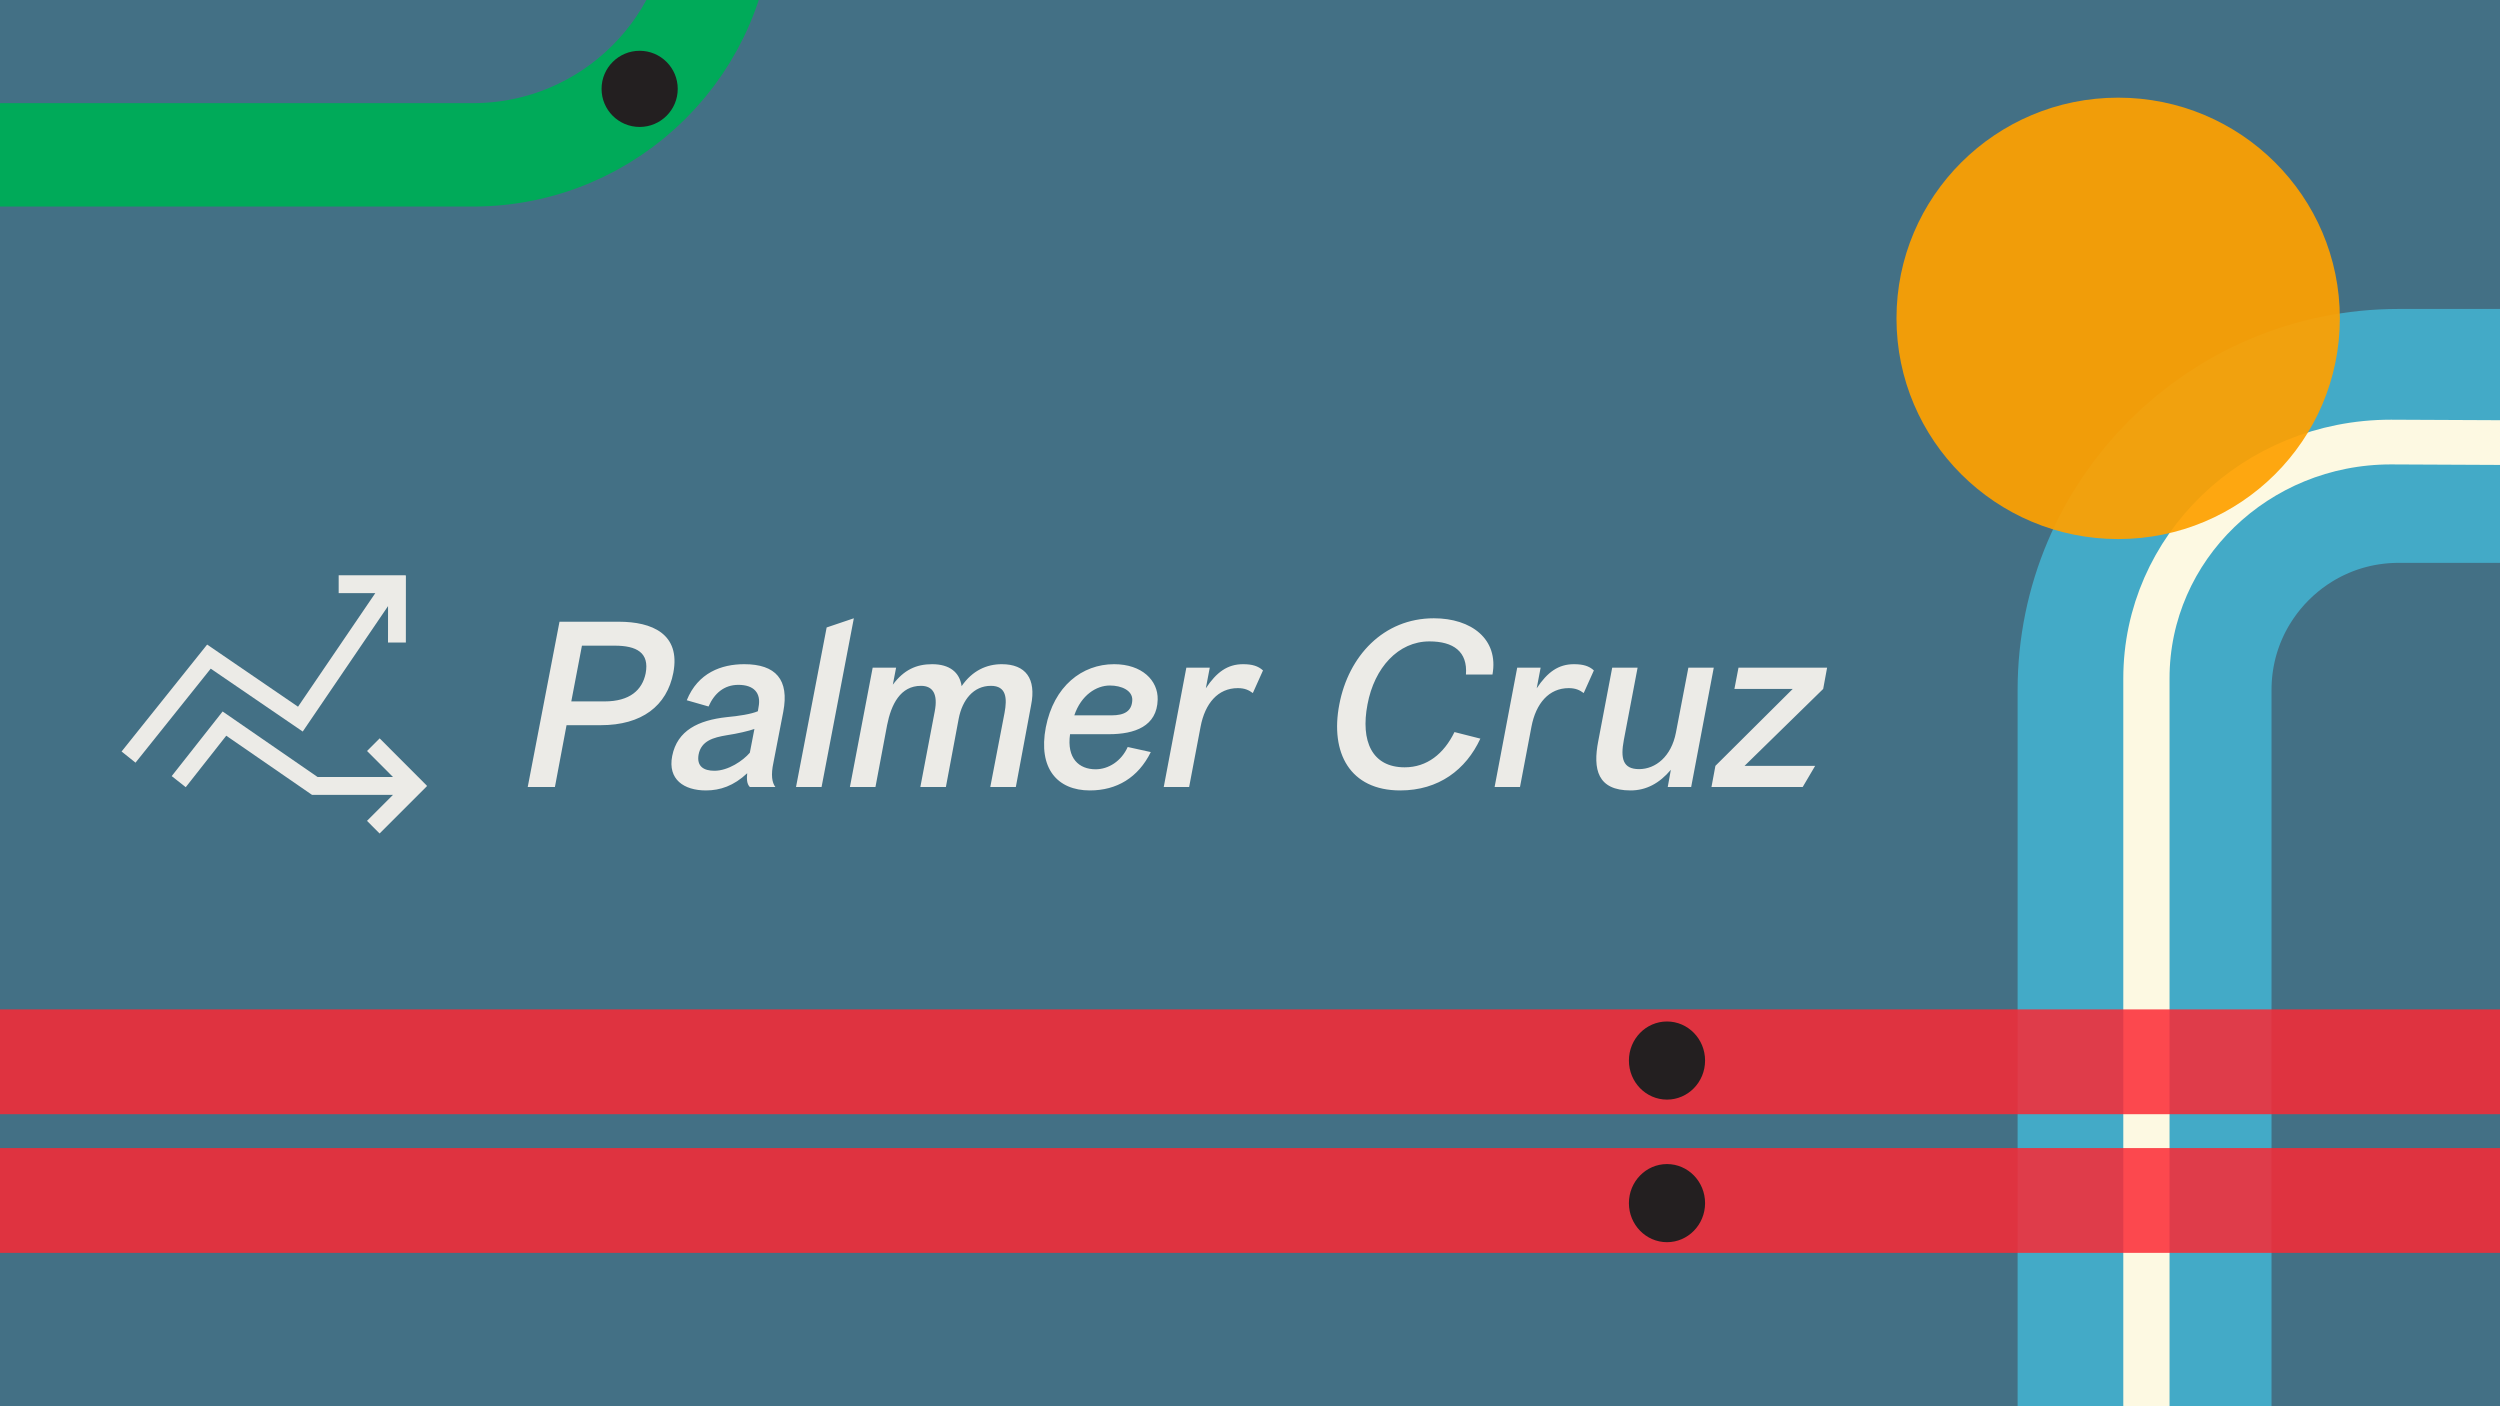 <svg width="1280" height="720" xmlns="http://www.w3.org/2000/svg" xmlns:xlink="http://www.w3.org/1999/xlink" overflow="hidden"><rect width="100%" height="100%" fill="#333333" stroke="none"/><defs><clipPath id="clip0"><rect x="0" y="0" width="1280" height="720"/></clipPath><clipPath id="clip1"><rect x="1032" y="157" width="248" height="563"/></clipPath><clipPath id="clip2"><rect x="1032" y="157" width="248" height="563"/></clipPath><clipPath id="clip3"><rect x="1087" y="214" width="193" height="506"/></clipPath><clipPath id="clip4"><rect x="1087" y="214" width="193" height="506"/></clipPath><clipPath id="clip5"><rect x="0" y="516" width="1280" height="55"/></clipPath><clipPath id="clip6"><rect x="-1" y="516" width="1281" height="55"/></clipPath><clipPath id="clip7"><rect x="0" y="0" width="396" height="106"/></clipPath><clipPath id="clip8"><rect x="-1" y="0" width="397" height="106"/></clipPath><clipPath id="clip9"><rect x="0" y="587" width="1280" height="55"/></clipPath><clipPath id="clip10"><rect x="-1" y="587" width="1281" height="55"/></clipPath><clipPath id="clip11"><rect x="60" y="288" width="880" height="146"/></clipPath><clipPath id="clip12"><rect x="60" y="288" width="880" height="146"/></clipPath></defs><g clip-path="url(#clip0)"><rect x="0" y="0" width="1280" height="720" fill="#437085"/><g clip-path="url(#clip1)"><g clip-path="url(#clip2)"><g><g><path d="M1113.01 877.525 1113.01 357.277C1113.01 285.443 1171.24 227.211 1243.08 227.211L1834.82 227.211" stroke="#43AAC7" stroke-width="130.004" stroke-linecap="round" stroke-linejoin="round" stroke-miterlimit="10" fill="none" fill-rule="evenodd" transform="matrix(1 0 0 1 -14.989 -4.027)"/></g></g></g></g><g clip-path="url(#clip3)"><g clip-path="url(#clip4)"><g><g><path d="M1176.31 843.478 1176.31 359.406C1176.31 292.568 1230.51 238.384 1297.36 238.384L2106.43 242.328" stroke="#FDF9E2" stroke-width="22.897" stroke-linecap="round" stroke-miterlimit="8" fill="none" fill-rule="evenodd" transform="matrix(1.034 0 0 1 -117.339 -12.052)"/></g></g></g></g><g clip-path="url(#clip5)"><g clip-path="url(#clip6)"><g><g><path d="M1460.53 0 0 0" stroke="#FC2834" stroke-width="53.446" stroke-linecap="round" stroke-miterlimit="8" stroke-opacity="0.84" fill="none" fill-rule="evenodd" transform="matrix(1 0 0 -1.004 -40.092 543.646)"/></g></g></g></g><g clip-path="url(#clip7)"><g clip-path="url(#clip8)"><g><g><path d="M367.815-48.089C367.815 22.096 310.876 78.993 240.641 78.993L0.144 78.993" stroke="#00AA59" stroke-width="52.951" stroke-linecap="round" stroke-linejoin="round" stroke-miterlimit="10" fill="none" fill-rule="evenodd" transform="matrix(1.002 0 0 1 1.011 0.291)"/></g></g></g></g><g clip-path="url(#clip9)"><g clip-path="url(#clip10)"><g><g><path d="M1460.53 0 0 0" stroke="#FC2834" stroke-width="53.446" stroke-linecap="round" stroke-miterlimit="8" stroke-opacity="0.84" fill="none" fill-rule="evenodd" transform="matrix(1 0 0 -1.004 -40.092 614.646)"/></g></g></g></g><path d="M971 163C971 100.592 1021.82 50 1084.5 50 1147.18 50 1198 100.592 1198 163 1198 225.408 1147.18 276 1084.5 276 1021.82 276 971 225.408 971 163Z" fill="#FEA000" fill-rule="evenodd" fill-opacity="0.929"/><path d="M834 543C834 531.954 842.73 523 853.5 523 864.27 523 873 531.954 873 543 873 554.046 864.27 563 853.5 563 842.73 563 834 554.046 834 543Z" fill="#231F20" fill-rule="evenodd"/><path d="M834 616C834 604.954 842.73 596 853.5 596 864.27 596 873 604.954 873 616 873 627.046 864.27 636 853.5 636 842.73 636 834 627.046 834 616Z" fill="#231F20" fill-rule="evenodd"/><path d="M308 45.5C308 34.73 316.73 26 327.5 26 338.27 26 347 34.73 347 45.5 347 56.27 338.27 65 327.5 65 316.73 65 308 56.27 308 45.5Z" fill="#231F20" fill-rule="evenodd"/><g clip-path="url(#clip11)"><g clip-path="url(#clip12)"><g><path d="M0 0 1190.78 0 1190.78 1190.78 0 1190.78Z" fill="#437085" transform="matrix(1 0 0 1.001 -96.528 -235.245)"/><path d="M22.811 88.056 28.765 56.44 46.292 56.44C67.258 56.44 80.173 46.628 83.444 29.604 87.218 9.728 72.542 3.522 55.517 3.522L25.159 3.522 8.889 88.056ZM36.648 15.766 53.421 15.766C64.575 15.766 71.284 19.288 69.271 29.939 67.51 38.493 61.136 44.28 48.221 44.28L31.197 44.28ZM121.266 81.012C121.015 83.612 120.931 86.379 122.608 88.056L135.691 88.056C133.93 85.792 133.343 81.85 134.684 75.645L139.716 49.647C142.903 33.126 135.858 25.243 119.757 25.243 108.1 25.243 96.023 29.604 90.321 43.693L101.475 46.88C104.41 40.17 109.442 35.81 116.738 35.81 124.537 35.81 128.562 39.835 127.053 47.299L126.717 49.312C123.363 50.737 117.157 51.744 110.699 52.331 96.359 53.924 85.457 59.04 82.857 72.206 80.509 84.199 88.895 89.817 100.133 89.817 107.429 89.817 114.389 87.469 121.266 81.012ZM122.608 70.529C119.086 74.638 111.538 79.754 104.494 79.754 98.959 79.754 95.353 77.49 96.359 71.535 97.701 64.323 104.158 62.73 110.448 61.639 116.57 60.717 122.105 59.375 124.956 58.369ZM159.34 88.056 175.861 1.761 161.94 6.457 146.257 88.056ZM186.931 88.056 192.885 56.44C194.982 45.789 199.678 36.313 210.245 36.313 216.367 36.313 218.967 40.59 217.29 49.312L209.91 88.056 222.992 88.056 229.534 53.169C231.379 43.525 237.081 36.313 246.055 36.313 253.938 36.313 254.441 42.602 253.015 50.15L245.719 88.056 258.802 88.056 266.601 46.292C269.369 32.623 263.834 25.243 251.59 25.243 243.958 25.243 236.578 28.43 231.043 36.48 230.037 29.352 224.837 25.243 215.948 25.243 207.813 25.243 201.439 28.178 195.821 35.726L197.498 27.004 185.505 27.004 173.848 88.056ZM327.905 70.194 316.08 67.594C312.81 74.89 306.185 78.999 299.643 78.999 291.173 78.999 284.799 73.464 286.561 61.052L306.436 61.052C319.687 61.052 331.092 57.027 331.427 43.357 331.679 33.545 323.377 25.243 309.12 25.243 292.683 25.243 278.258 36.48 274.149 57.53 270.123 78.58 280.103 89.817 296.708 89.817 310.462 89.817 321.448 83.276 327.905 70.194ZM306.939 36.145C312.894 36.145 318.513 38.661 318.429 43.525 318.261 49.312 314.319 51.408 307.862 51.408L288.741 51.408C292.263 41.009 300.063 36.145 306.939 36.145ZM347.529 88.056 353.4 57.195C355.664 45.286 362.289 37.487 372.437 37.487 376.043 37.487 378.055 38.493 380.152 40.003L385.352 28.43C382.836 26.165 379.817 25.243 375.12 25.243 367.153 25.243 361.534 29.352 356.083 37.571L358.096 27.004 346.104 27.004 334.53 88.056ZM438.856 45.789C442.378 27.004 454.622 13.586 470.557 13.586 482.801 13.586 490.181 18.785 489.258 30.526L502.844 30.526C506.115 12.412 492.026 1.761 472.821 1.761 446.991 1.761 429.128 21.134 424.432 45.789 419.652 70.529 429.799 89.817 455.629 89.817 475.253 89.817 489.258 79.251 496.638 63.317L483.388 59.962C477.936 71.116 469.299 77.993 457.893 77.993 441.121 77.993 435.25 64.575 438.856 45.789ZM516.933 88.056 522.803 57.195C525.068 45.286 531.777 37.487 541.84 37.487 545.446 37.487 547.459 38.493 549.556 40.003L554.755 28.43C552.323 26.165 549.22 25.243 544.524 25.243 536.557 25.243 530.938 29.352 525.487 37.571L527.5 27.004 515.507 27.004 503.934 88.056ZM603.144 27.004 596.771 60.214C594.422 72.458 586.372 78.915 577.901 78.915 569.515 78.915 568.341 73.38 570.102 63.988L577.147 27.004 564.148 27.004 557.019 64.491C554.168 78.999 556.6 89.817 573.541 89.817 581.508 89.817 588.3 86.211 594.171 79.251L592.578 88.056 604.57 88.056 616.143 27.004ZM661.681 88.056 668.054 77.238 631.909 77.238 672.164 37.906 674.176 27.004 628.806 27.004 626.71 37.906 656.565 37.906 616.982 77.238 614.969 88.056Z" fill="#ECEBE7" transform="matrix(1 0 0 1.001 261.305 314.798)"/><path d="M96.875 92.615 140.557 28.449 140.537 47.096 149.675 47.096 149.695 12.834 149.54 12.834 149.54 12.685 115.278 12.675 115.278 21.809 134.026 21.82 94.464 79.916 47.933 48.128 4.118 102.829 11.254 108.537 49.769 60.449Z" fill="#ECEBE7" transform="matrix(1 0 0 1.001 58.124 281.843)"/><path d="M136.257 96.102 129.796 102.562 143.082 115.859 104.47 115.859 55.855 82.353 29.789 115.41 36.976 121.074 57.718 94.745 101.621 124.996 143.092 124.996 129.779 138.299 136.237 144.76 160.47 120.547 160.365 120.443 160.47 120.341Z" fill="#ECEBE7" transform="matrix(1 0 0 1.001 58.124 281.843)"/></g></g></g></g></svg>